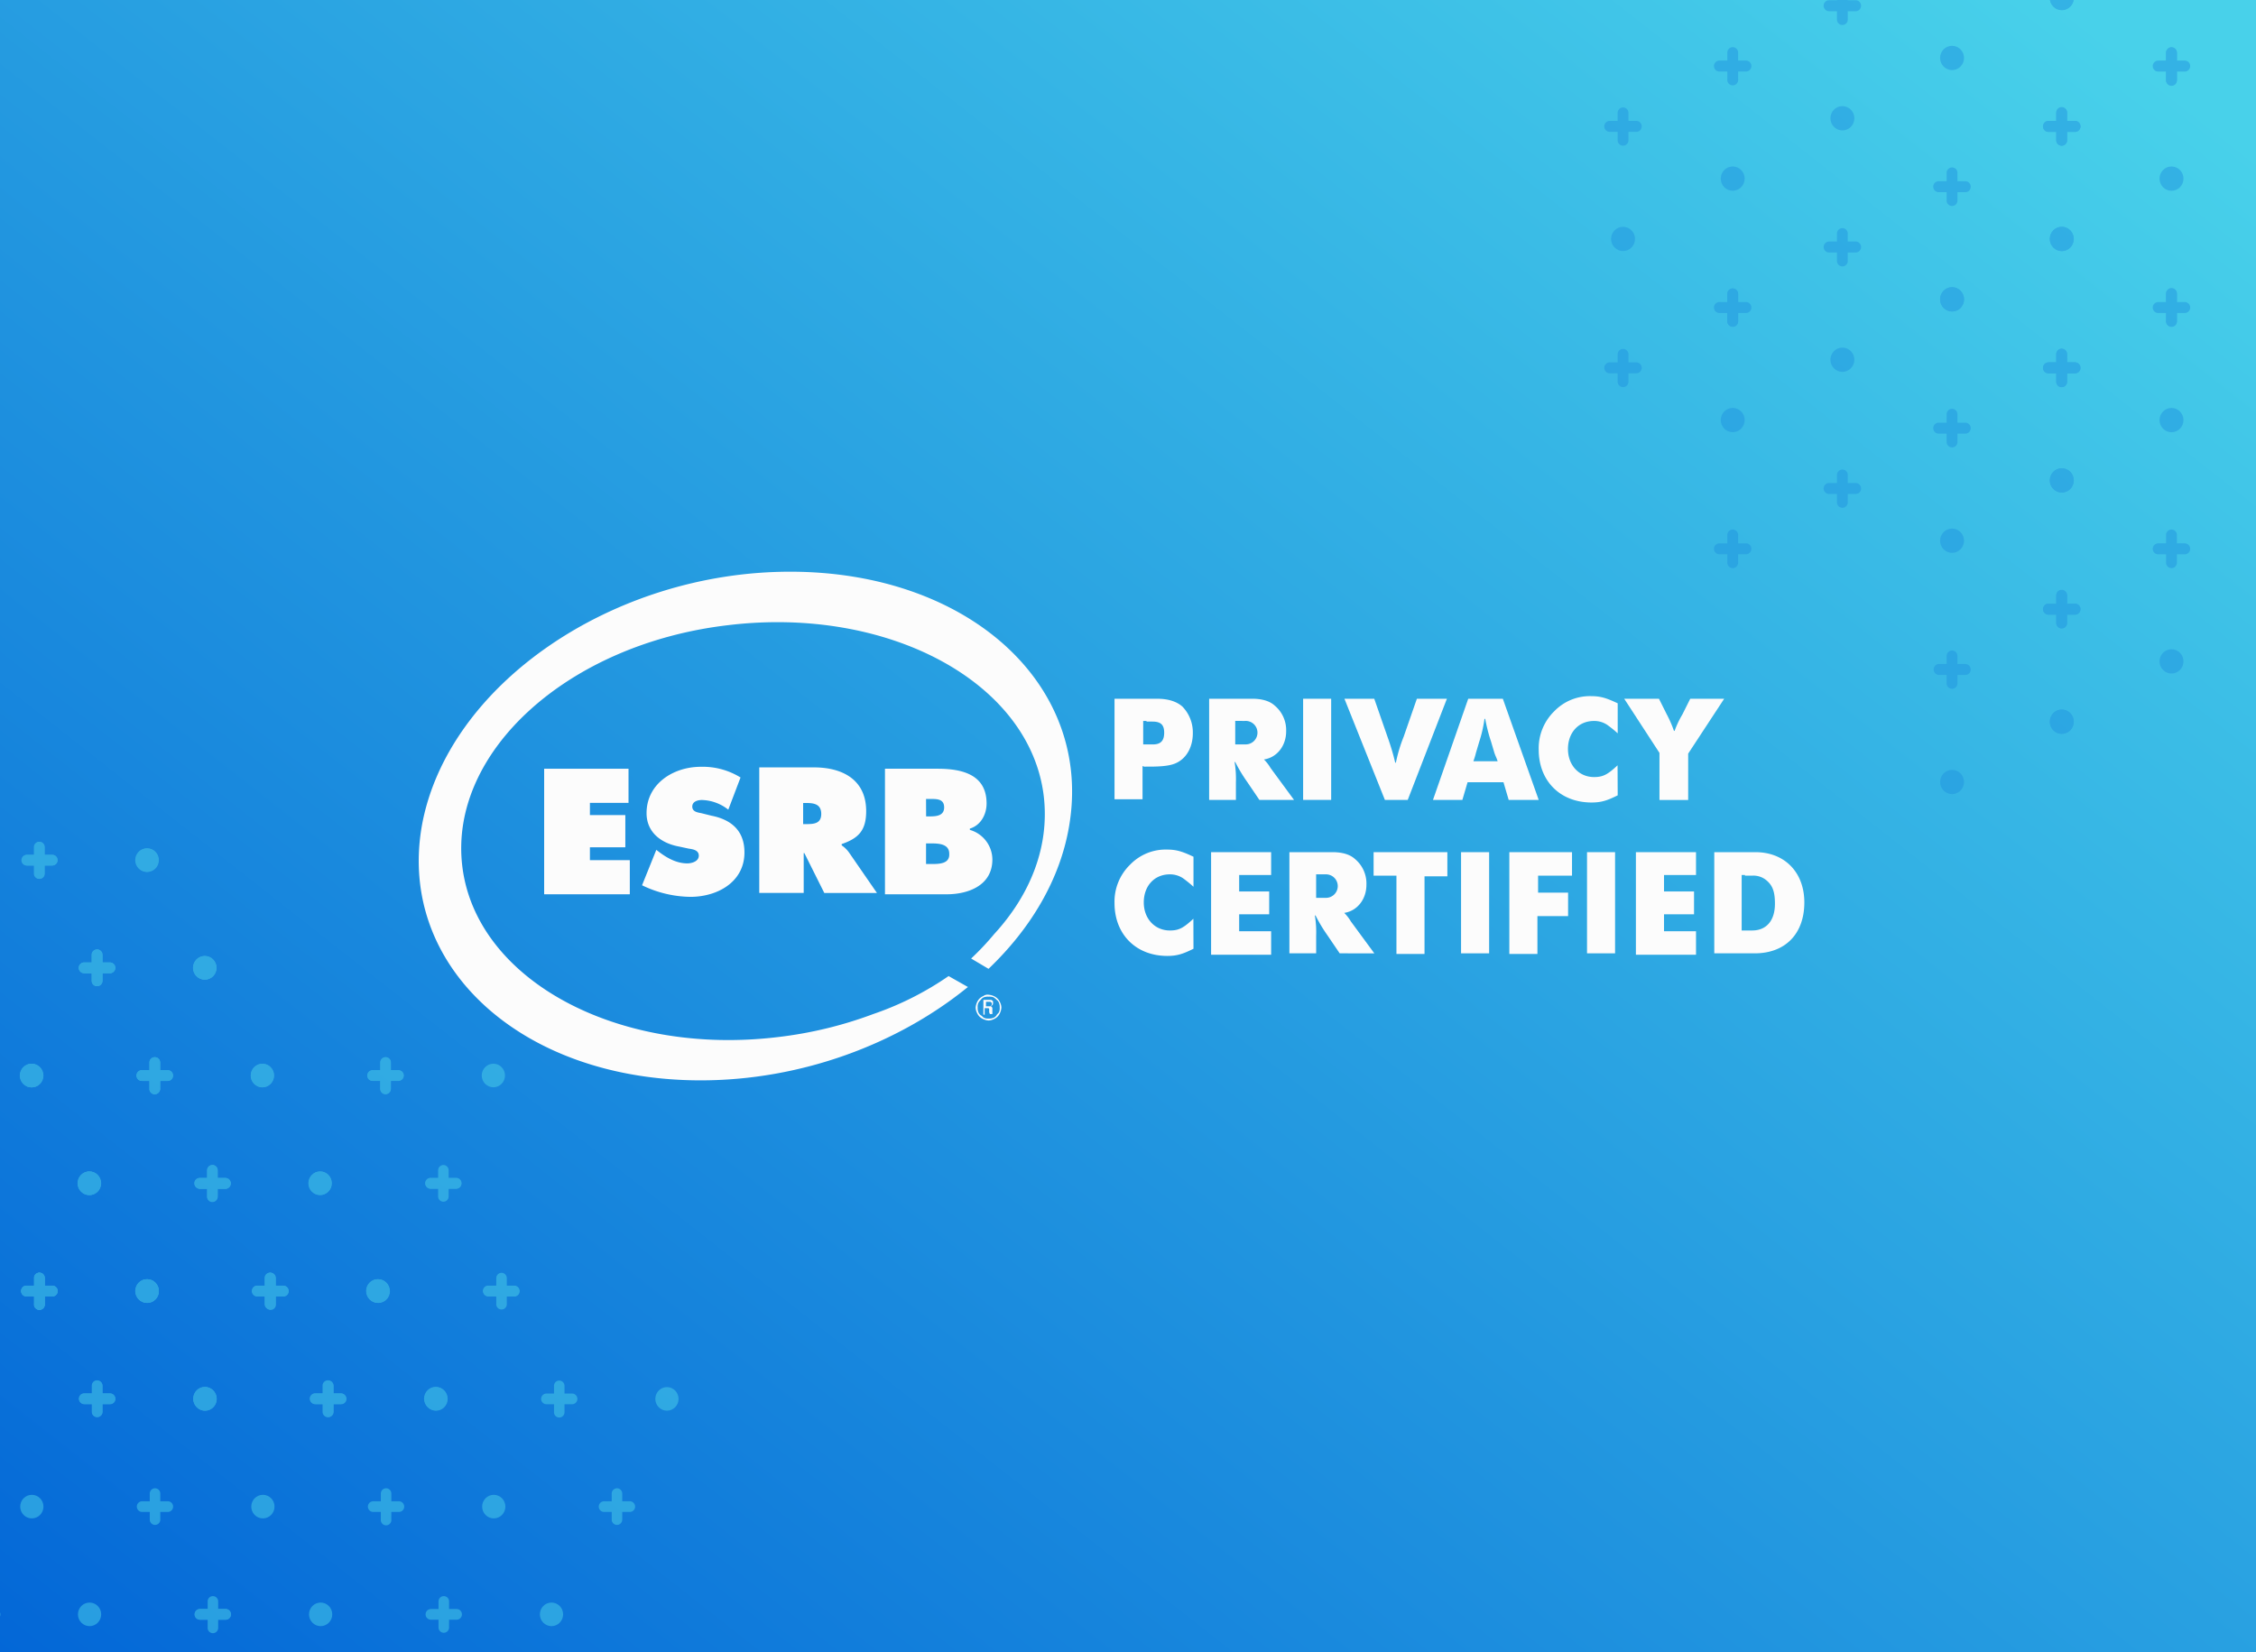 <?xml version="1.0" encoding="UTF-8"?> <svg xmlns="http://www.w3.org/2000/svg" xmlns:xlink="http://www.w3.org/1999/xlink" id="Layer_1" data-name="Layer 1" viewBox="0 0 685.39 502"><rect x="0" y="0" width="685.39" height="502" fill="#333333" stroke="none"/><defs><style>.cls-1{fill:none;}.cls-2{clip-path:url(#clip-path);}.cls-3{opacity:0.5;}.cls-4{fill:#2094df;}.cls-5{fill:url(#linear-gradient);}.cls-6{clip-path:url(#clip-path-2);}.cls-7{fill:#4cd2e9;}.cls-8{fill:#fcfcfc;}</style><clipPath id="clip-path"><rect class="cls-1" x="-705.39" width="685.39" height="502"></rect></clipPath><linearGradient id="linear-gradient" x1="-898.14" y1="791.37" x2="-899.94" y2="789.68" gradientTransform="matrix(375, 0, 0, -274.66, 337467.93, 217387.52)" gradientUnits="userSpaceOnUse"><stop offset="0" stop-color="#48d1ea"></stop><stop offset="1" stop-color="#0367d7"></stop></linearGradient><clipPath id="clip-path-2"><rect class="cls-1" width="685.39" height="502"></rect></clipPath></defs><title>ESRB_Blog</title><g class="cls-2"><g id="Mask_Group_1" data-name="Mask Group 1"><g id="Group_430" data-name="Group 430"><g id="Pattern-3"><g id="Group_407-2" data-name="Group 407-2" class="cls-3"><ellipse id="Ellipse_53-2" data-name="Ellipse 53-2" class="cls-4" cx="54.29" cy="-0.71" rx="3.64" ry="3.69"></ellipse><path id="Path_347-2" data-name="Path 347-2" class="cls-4" d="M60,38.41a1.66,1.66,0,0,1-1.64,1.67H50.25a1.67,1.67,0,0,1,0-3.34h8.06A1.65,1.65,0,0,1,60,38.41Z"></path><path id="Path_348-2" data-name="Path 348-2" class="cls-4" d="M55.93,34.32v8.17a1.65,1.65,0,1,1-3.29,0V34.32a1.65,1.65,0,1,1,3.29,0Z"></path><ellipse id="Ellipse_54-2" data-name="Ellipse 54-2" class="cls-4" cx="54.29" cy="72.61" rx="3.64" ry="3.69"></ellipse><ellipse id="Ellipse_56-2" data-name="Ellipse 56-2" class="cls-4" cx="20.97" cy="17.62" rx="3.64" ry="3.69"></ellipse><path id="Path_351-2" data-name="Path 351-2" class="cls-4" d="M26.64,56.74A1.66,1.66,0,0,1,25,58.41H16.93a1.67,1.67,0,0,1,0-3.34H25a1.65,1.65,0,0,1,1.65,1.67Z"></path><path id="Path_352-2" data-name="Path 352-2" class="cls-4" d="M22.61,52.65v8.17a1.65,1.65,0,1,1-3.29,0V52.65A1.66,1.66,0,0,1,21,51h0a1.66,1.66,0,0,1,1.65,1.68Z"></path><ellipse id="Ellipse_57-2" data-name="Ellipse 57-2" class="cls-4" cx="20.97" cy="90.94" rx="3.64" ry="3.69"></ellipse><ellipse id="Ellipse_65-2" data-name="Ellipse 65-2" class="cls-4" cx="54.29" cy="-0.58" rx="3.64" ry="3.69"></ellipse><ellipse id="Ellipse_68-2" data-name="Ellipse 68-2" class="cls-4" cx="20.97" cy="17.75" rx="3.64" ry="3.69"></ellipse><path id="Path_387-2" data-name="Path 387-2" class="cls-4" d="M60,111.78a1.65,1.65,0,0,1-1.64,1.67H50.25a1.67,1.67,0,0,1,0-3.34h8.06A1.66,1.66,0,0,1,60,111.78Z"></path><path id="Path_388-2" data-name="Path 388-2" class="cls-4" d="M55.93,107.7v8.16a1.65,1.65,0,1,1-3.29,0V107.7a1.65,1.65,0,1,1,3.29,0Z"></path><ellipse id="Ellipse_75-2" data-name="Ellipse 75-2" class="cls-4" cx="54.29" cy="145.98" rx="3.64" ry="3.69"></ellipse><path id="Path_389-2" data-name="Path 389-2" class="cls-4" d="M60,185.1a1.66,1.66,0,0,1-1.64,1.67H50.25a1.67,1.67,0,0,1,0-3.34h8.06A1.66,1.66,0,0,1,60,185.1Z"></path><path id="Path_390-2" data-name="Path 390-2" class="cls-4" d="M55.93,181v8.17a1.65,1.65,0,1,1-3.29,0V181a1.65,1.65,0,0,1,1.64-1.67h0A1.66,1.66,0,0,1,55.93,181Z"></path><ellipse id="Ellipse_76-2" data-name="Ellipse 76-2" class="cls-4" cx="20.97" cy="90.99" rx="3.64" ry="3.69"></ellipse><path id="Path_391-2" data-name="Path 391-2" class="cls-4" d="M26.64,130.11A1.65,1.65,0,0,1,25,131.78H16.93a1.67,1.67,0,0,1,0-3.34H25a1.66,1.66,0,0,1,1.65,1.67Z"></path><path id="Path_392-2" data-name="Path 392-2" class="cls-4" d="M22.61,126v8.16a1.65,1.65,0,1,1-3.29,0V126A1.66,1.66,0,0,1,21,124.35h0A1.66,1.66,0,0,1,22.61,126Z"></path><ellipse id="Ellipse_77-2" data-name="Ellipse 77-2" class="cls-4" cx="20.97" cy="164.31" rx="3.64" ry="3.69"></ellipse><path id="Path_393-2" data-name="Path 393-2" class="cls-4" d="M26.64,203.43A1.66,1.66,0,0,1,25,205.1H16.93a1.67,1.67,0,0,1,0-3.34H25a1.65,1.65,0,0,1,1.65,1.67Z"></path><path id="Path_394-2" data-name="Path 394-2" class="cls-4" d="M22.61,199.34v8.17a1.65,1.65,0,1,1-3.29,0v-8.17a1.65,1.65,0,1,1,3.29,0Z"></path><ellipse id="Ellipse_78-2" data-name="Ellipse 78-2" class="cls-4" cx="20.97" cy="237.63" rx="3.64" ry="3.69"></ellipse><path id="Path_408-2" data-name="Path 408-2" class="cls-4" d="M193.28,38.27a1.66,1.66,0,0,1-1.65,1.67h-8.06a1.67,1.67,0,0,1,0-3.34h8.06a1.66,1.66,0,0,1,1.65,1.67Z"></path><path id="Path_409-2" data-name="Path 409-2" class="cls-4" d="M189.24,34.19v8.17a1.65,1.65,0,1,1-3.29,0V34.19a1.65,1.65,0,1,1,3.29,0Z"></path><ellipse id="Ellipse_85-2" data-name="Ellipse 85-2" class="cls-4" cx="187.6" cy="72.47" rx="3.64" ry="3.69"></ellipse><ellipse id="Ellipse_86-2" data-name="Ellipse 86-2" class="cls-4" cx="154.28" cy="17.48" rx="3.64" ry="3.69"></ellipse><path id="Path_410-2" data-name="Path 410-2" class="cls-4" d="M160,56.6a1.66,1.66,0,0,1-1.65,1.67h-8.06a1.67,1.67,0,0,1,0-3.34h8.06A1.66,1.66,0,0,1,160,56.6Z"></path><path id="Path_411-2" data-name="Path 411-2" class="cls-4" d="M155.92,52.52v8.17a1.65,1.65,0,1,1-3.29,0V52.52a1.66,1.66,0,0,1,1.65-1.68h0a1.65,1.65,0,0,1,1.64,1.67Z"></path><ellipse id="Ellipse_87-2" data-name="Ellipse 87-2" class="cls-4" cx="154.28" cy="90.8" rx="3.64" ry="3.69"></ellipse><ellipse id="Ellipse_88-2" data-name="Ellipse 88-2" class="cls-4" cx="120.96" cy="35.81" rx="3.64" ry="3.69"></ellipse><path id="Path_412-2" data-name="Path 412-2" class="cls-4" d="M126.64,74.93A1.66,1.66,0,0,1,125,76.6h-8.06a1.67,1.67,0,0,1,0-3.34H125a1.66,1.66,0,0,1,1.65,1.67Z"></path><path id="Path_413-2" data-name="Path 413-2" class="cls-4" d="M122.61,70.85V79a1.65,1.65,0,1,1-3.29,0V70.85A1.66,1.66,0,0,1,121,69.17h0a1.66,1.66,0,0,1,1.65,1.67Z"></path><ellipse id="Ellipse_89-2" data-name="Ellipse 89-2" class="cls-4" cx="120.96" cy="109.13" rx="3.64" ry="3.69"></ellipse><path id="Path_414-2" data-name="Path 414-2" class="cls-4" d="M126.64,148.25a1.66,1.66,0,0,1-1.65,1.67h-8.06a1.67,1.67,0,0,1,0-3.34H125a1.66,1.66,0,0,1,1.65,1.67Z"></path><path id="Path_415-2" data-name="Path 415-2" class="cls-4" d="M122.61,144.16v8.17a1.65,1.65,0,1,1-3.29,0v-8.17a1.65,1.65,0,1,1,3.29,0Z"></path><path id="Path_416-2" data-name="Path 416-2" class="cls-4" d="M93.32,19.94a1.66,1.66,0,0,1-1.65,1.67H83.61a1.67,1.67,0,0,1,0-3.34h8.06A1.66,1.66,0,0,1,93.32,19.94Z"></path><path id="Path_417-2" data-name="Path 417-2" class="cls-4" d="M89.29,15.86V24A1.65,1.65,0,1,1,86,24V15.86a1.66,1.66,0,0,1,1.64-1.68h0a1.67,1.67,0,0,1,1.65,1.67Z"></path><ellipse id="Ellipse_90-2" data-name="Ellipse 90-2" class="cls-4" cx="87.64" cy="54.14" rx="3.64" ry="3.69"></ellipse><path id="Path_418-2" data-name="Path 418-2" class="cls-4" d="M93.32,93.26a1.66,1.66,0,0,1-1.65,1.67H83.61a1.67,1.67,0,0,1,0-3.34h8.06A1.66,1.66,0,0,1,93.32,93.26Z"></path><path id="Path_419-2" data-name="Path 419-2" class="cls-4" d="M89.29,89.18v8.16a1.65,1.65,0,1,1-3.29,0V89.18a1.65,1.65,0,1,1,3.29,0Z"></path><ellipse id="Ellipse_91-2" data-name="Ellipse 91-2" class="cls-4" cx="87.64" cy="127.46" rx="3.64" ry="3.69"></ellipse><path id="Path_420-2" data-name="Path 420-2" class="cls-4" d="M89.29,162.49v8.17a1.65,1.65,0,1,1-3.29,0v-8.17a1.65,1.65,0,1,1,3.29,0Z"></path><path id="Path_421-2" data-name="Path 421-2" class="cls-4" d="M60,38.27a1.65,1.65,0,0,1-1.64,1.67H50.29a1.67,1.67,0,0,1,0-3.34h8.06A1.66,1.66,0,0,1,60,38.27Z"></path><path id="Path_422-2" data-name="Path 422-2" class="cls-4" d="M56,34.19v8.17a1.65,1.65,0,1,1-3.29,0V34.19a1.65,1.65,0,1,1,3.29,0Z"></path><ellipse id="Ellipse_92-2" data-name="Ellipse 92-2" class="cls-4" cx="54.33" cy="72.47" rx="3.64" ry="3.69"></ellipse><path id="Path_423-2" data-name="Path 423-2" class="cls-4" d="M60,111.59a1.65,1.65,0,0,1-1.64,1.67H50.29a1.67,1.67,0,0,1,0-3.34h8.06A1.66,1.66,0,0,1,60,111.59Z"></path><path id="Path_424-2" data-name="Path 424-2" class="cls-4" d="M56,107.51v8.16a1.65,1.65,0,1,1-3.29,0v-8.16a1.66,1.66,0,0,1,1.64-1.68h0A1.66,1.66,0,0,1,56,107.5Z"></path><ellipse id="Ellipse_93-2" data-name="Ellipse 93-2" class="cls-4" cx="54.33" cy="145.79" rx="3.64" ry="3.69"></ellipse><path id="Path_425-2" data-name="Path 425-2" class="cls-4" d="M160,56.66a1.66,1.66,0,0,1-1.65,1.67h-8.06a1.67,1.67,0,0,1,0-3.34h8.06A1.67,1.67,0,0,1,160,56.66Z"></path><path id="Path_426-2" data-name="Path 426-2" class="cls-4" d="M156,52.58v8.17a1.65,1.65,0,1,1-3.29,0V52.58a1.65,1.65,0,1,1,3.29,0Z"></path><ellipse id="Ellipse_94-2" data-name="Ellipse 94-2" class="cls-4" cx="154.31" cy="90.86" rx="3.64" ry="3.69"></ellipse><ellipse id="Ellipse_95-2" data-name="Ellipse 95-2" class="cls-4" cx="120.99" cy="35.87" rx="3.64" ry="3.69"></ellipse><path id="Path_427-2" data-name="Path 427-2" class="cls-4" d="M126.67,75A1.66,1.66,0,0,1,125,76.66H117a1.67,1.67,0,0,1,0-3.34H125A1.66,1.66,0,0,1,126.67,75Z"></path><path id="Path_428-2" data-name="Path 428-2" class="cls-4" d="M122.64,70.91v8.17a1.65,1.65,0,1,1-3.29,0V70.91A1.66,1.66,0,0,1,121,69.23h0a1.67,1.67,0,0,1,1.65,1.67Z"></path><ellipse id="Ellipse_96-2" data-name="Ellipse 96-2" class="cls-4" cx="120.99" cy="109.19" rx="3.64" ry="3.69"></ellipse><path id="Path_429-2" data-name="Path 429-2" class="cls-4" d="M126.67,148.31A1.66,1.66,0,0,1,125,150H117a1.67,1.67,0,0,1,0-3.34H125A1.66,1.66,0,0,1,126.67,148.31Z"></path><path id="Path_430-2" data-name="Path 430-2" class="cls-4" d="M122.64,144.23v8.16a1.65,1.65,0,1,1-3.29,0v-8.16a1.66,1.66,0,0,1,1.64-1.68h0a1.67,1.67,0,0,1,1.65,1.67Z"></path><ellipse id="Ellipse_97-2" data-name="Ellipse 97-2" class="cls-4" cx="120.99" cy="182.51" rx="3.64" ry="3.69"></ellipse><ellipse id="Ellipse_98-2" data-name="Ellipse 98-2" class="cls-4" cx="87.67" cy="54.2" rx="3.64" ry="3.69"></ellipse><path id="Path_431-2" data-name="Path 431-2" class="cls-4" d="M93.35,93.32A1.66,1.66,0,0,1,91.7,95H83.64a1.67,1.67,0,0,1,0-3.34H91.7A1.66,1.66,0,0,1,93.35,93.32Z"></path><path id="Path_432-2" data-name="Path 432-2" class="cls-4" d="M89.32,89.24v8.17a1.65,1.65,0,1,1-3.29,0V89.24a1.66,1.66,0,0,1,1.64-1.68h0a1.66,1.66,0,0,1,1.65,1.67Z"></path><ellipse id="Ellipse_99-2" data-name="Ellipse 99-2" class="cls-4" cx="87.67" cy="127.52" rx="3.64" ry="3.69"></ellipse><path id="Path_433-2" data-name="Path 433-2" class="cls-4" d="M93.35,166.64a1.66,1.66,0,0,1-1.65,1.67H83.64a1.67,1.67,0,0,1,0-3.34H91.7A1.66,1.66,0,0,1,93.35,166.64Z"></path><path id="Path_434-2" data-name="Path 434-2" class="cls-4" d="M89.32,162.56v8.16a1.65,1.65,0,1,1-3.29,0v-8.16a1.65,1.65,0,1,1,3.29,0Z"></path><path id="Path_435-2" data-name="Path 435-2" class="cls-4" d="M60,38.33A1.65,1.65,0,0,1,58.39,40H50.32a1.67,1.67,0,0,1,0-3.34h8.06A1.66,1.66,0,0,1,60,38.33Z"></path><path id="Path_436-2" data-name="Path 436-2" class="cls-4" d="M56,34.25v8.17a1.65,1.65,0,1,1-3.29,0V34.25a1.66,1.66,0,0,1,1.64-1.68h0A1.66,1.66,0,0,1,56,34.25Z"></path><ellipse id="Ellipse_100-2" data-name="Ellipse 100-2" class="cls-4" cx="54.36" cy="72.53" rx="3.64" ry="3.69"></ellipse><path id="Path_437-2" data-name="Path 437-2" class="cls-4" d="M60,111.65a1.65,1.65,0,0,1-1.64,1.67H50.32a1.67,1.67,0,0,1,0-3.34h8.06A1.66,1.66,0,0,1,60,111.65Z"></path><path id="Path_438-2" data-name="Path 438-2" class="cls-4" d="M56,107.57v8.16a1.65,1.65,0,1,1-3.29,0v-8.16a1.65,1.65,0,1,1,3.29,0Z"></path><ellipse id="Ellipse_101-2" data-name="Ellipse 101-2" class="cls-4" cx="54.36" cy="145.85" rx="3.64" ry="3.69"></ellipse><path id="Path_439-2" data-name="Path 439-2" class="cls-4" d="M56,180.89v8.16a1.65,1.65,0,1,1-3.29,0v-8.16a1.66,1.66,0,0,1,1.64-1.68h0A1.66,1.66,0,0,1,56,180.88Z"></path><path id="Path_440-2" data-name="Path 440-2" class="cls-4" d="M26.71,56.66a1.65,1.65,0,0,1-1.64,1.67H17A1.67,1.67,0,0,1,17,55h8.06a1.66,1.66,0,0,1,1.65,1.67Z"></path><path id="Path_441-2" data-name="Path 441-2" class="cls-4" d="M22.68,52.58v8.17a1.65,1.65,0,1,1-3.29,0V52.58a1.65,1.65,0,1,1,3.29,0Z"></path><ellipse id="Ellipse_102-2" data-name="Ellipse 102-2" class="cls-4" cx="21.04" cy="90.86" rx="3.64" ry="3.69"></ellipse><path id="Path_442-2" data-name="Path 442-2" class="cls-4" d="M26.71,130a1.65,1.65,0,0,1-1.64,1.67H17a1.67,1.67,0,0,1,0-3.34h8.06A1.66,1.66,0,0,1,26.71,130Z"></path><path id="Path_443-2" data-name="Path 443-2" class="cls-4" d="M22.68,125.9v8.16a1.65,1.65,0,1,1-3.29,0V125.9a1.65,1.65,0,1,1,3.29,0Z"></path><ellipse id="Ellipse_103-2" data-name="Ellipse 103-2" class="cls-4" cx="21.04" cy="164.18" rx="3.64" ry="3.69"></ellipse><path id="Path_463-2" data-name="Path 463-2" class="cls-4" d="M193.28,38.41a1.66,1.66,0,0,1-1.65,1.67h-8.06a1.67,1.67,0,0,1,0-3.34h8.06a1.65,1.65,0,0,1,1.65,1.67Z"></path><path id="Path_464-2" data-name="Path 464-2" class="cls-4" d="M189.24,34.32v8.17a1.65,1.65,0,1,1-3.29,0V34.32a1.65,1.65,0,1,1,3.29,0Z"></path><ellipse id="Ellipse_114-2" data-name="Ellipse 114-2" class="cls-4" cx="187.6" cy="72.61" rx="3.64" ry="3.69"></ellipse><ellipse id="Ellipse_115-2" data-name="Ellipse 115-2" class="cls-4" cx="154.28" cy="17.62" rx="3.64" ry="3.69"></ellipse><path id="Path_468-2" data-name="Path 468-2" class="cls-4" d="M160,56.74a1.67,1.67,0,0,1-1.65,1.67h-8.06a1.67,1.67,0,0,1,0-3.34h8.06A1.66,1.66,0,0,1,160,56.74Z"></path><path id="Path_469-2" data-name="Path 469-2" class="cls-4" d="M155.92,52.65v8.17a1.65,1.65,0,1,1-3.29,0V52.65A1.67,1.67,0,0,1,154.28,51h0a1.66,1.66,0,0,1,1.64,1.68Z"></path><ellipse id="Ellipse_116-2" data-name="Ellipse 116-2" class="cls-4" cx="154.28" cy="90.94" rx="3.64" ry="3.69"></ellipse><path id="Path_470-2" data-name="Path 470-2" class="cls-4" d="M126.64,1.75A1.66,1.66,0,0,1,125,3.42h-8.06a1.66,1.66,0,0,1-1.64-1.67A1.65,1.65,0,0,1,116.93.08H125a1.66,1.66,0,0,1,1.65,1.67Z"></path><path id="Path_471-2" data-name="Path 471-2" class="cls-4" d="M122.61-2.34V5.83a1.65,1.65,0,1,1-3.29,0V-2.34A1.65,1.65,0,0,1,121-4h0a1.65,1.65,0,0,1,1.65,1.67Z"></path><ellipse id="Ellipse_118-2" data-name="Ellipse 118-2" class="cls-4" cx="120.96" cy="35.95" rx="3.64" ry="3.69"></ellipse><path id="Path_472-2" data-name="Path 472-2" class="cls-4" d="M126.64,75.07A1.66,1.66,0,0,1,125,76.74h-8.06a1.67,1.67,0,0,1,0-3.34H125a1.65,1.65,0,0,1,1.65,1.67Z"></path><path id="Path_473-2" data-name="Path 473-2" class="cls-4" d="M122.61,71v8.17a1.65,1.65,0,1,1-3.29,0V71A1.65,1.65,0,0,1,121,69.31h0A1.65,1.65,0,0,1,122.61,71Z"></path><path id="Path_476-2" data-name="Path 476-2" class="cls-4" d="M93.32,20.08a1.66,1.66,0,0,1-1.65,1.67H83.61a1.67,1.67,0,0,1,0-3.34h8.06A1.65,1.65,0,0,1,93.32,20.08Z"></path><path id="Path_477-2" data-name="Path 477-2" class="cls-4" d="M89.29,16v8.17a1.65,1.65,0,1,1-3.29,0V16a1.65,1.65,0,0,1,1.64-1.67h0A1.66,1.66,0,0,1,89.29,16Z"></path><ellipse id="Ellipse_120-2" data-name="Ellipse 120-2" class="cls-4" cx="87.64" cy="54.28" rx="3.64" ry="3.69"></ellipse><path id="Path_478-2" data-name="Path 478-2" class="cls-4" d="M89.29,89.31v8.17a1.65,1.65,0,1,1-3.29,0V89.31a1.65,1.65,0,1,1,3.29,0Z"></path><ellipse id="Ellipse_121-2" data-name="Ellipse 121-2" class="cls-4" cx="54.33" cy="-0.71" rx="3.64" ry="3.69"></ellipse><path id="Path_481-2" data-name="Path 481-2" class="cls-4" d="M60,38.41a1.66,1.66,0,0,1-1.64,1.67H50.29a1.67,1.67,0,0,1,0-3.34h8.06A1.65,1.65,0,0,1,60,38.41Z"></path><path id="Path_482-2" data-name="Path 482-2" class="cls-4" d="M56,34.32v8.17a1.65,1.65,0,1,1-3.29,0V34.32a1.65,1.65,0,1,1,3.29,0Z"></path><ellipse id="Ellipse_122-2" data-name="Ellipse 122-2" class="cls-4" cx="54.33" cy="72.61" rx="3.64" ry="3.69"></ellipse></g></g></g></g></g><rect id="Rectangle_299" data-name="Rectangle 299" class="cls-5" width="685.39" height="502"></rect><g class="cls-6"><g id="Mask_Group_1-2" data-name="Mask Group 1"><g id="Group_430-2" data-name="Group 430"><g id="Pattern-2" class="cls-3"><g id="Group_407" data-name="Group 407"><path id="Path_347" data-name="Path 347" class="cls-7" d="M12,386.76a1.62,1.62,0,0,1,1.6,1.62v7.92a1.6,1.6,0,1,1-3.19,0v-7.92A1.61,1.61,0,0,1,12,386.76Z"></path><path id="Path_348" data-name="Path 348" class="cls-7" d="M8.12,390.72h7.81a1.6,1.6,0,0,1,1.6,1.62h0a1.62,1.62,0,0,1-1.6,1.62H8.12a1.62,1.62,0,0,1,0-3.24Z"></path><ellipse id="Ellipse_54" data-name="Ellipse 54" class="cls-7" cx="44.74" cy="392.34" rx="3.53" ry="3.58"></ellipse><path id="Path_351" data-name="Path 351" class="cls-7" d="M29.56,419.5a1.61,1.61,0,0,1,1.6,1.61V429a1.6,1.6,0,1,1-3.2,0v-7.92A1.62,1.62,0,0,1,29.56,419.5Z"></path><path id="Path_352" data-name="Path 352" class="cls-7" d="M25.65,423.45h7.82a1.62,1.62,0,0,1,1.6,1.62h0a1.62,1.62,0,0,1-1.6,1.62H25.65a1.62,1.62,0,0,1,0-3.24Z"></path><ellipse id="Ellipse_57" data-name="Ellipse 57" class="cls-7" cx="62.28" cy="425.07" rx="3.53" ry="3.58"></ellipse><ellipse id="Ellipse_59" data-name="Ellipse 59" class="cls-7" cx="9.67" cy="457.8" rx="3.53" ry="3.58"></ellipse><path id="Path_355" data-name="Path 355" class="cls-7" d="M47.1,452.23a1.62,1.62,0,0,1,1.6,1.62v7.91a1.6,1.6,0,1,1-3.2,0v-7.91A1.62,1.62,0,0,1,47.1,452.23Z"></path><path id="Path_356" data-name="Path 356" class="cls-7" d="M43.19,456.18H51a1.61,1.61,0,0,1,1.59,1.62h0A1.6,1.6,0,0,1,51,459.42H43.19a1.62,1.62,0,0,1,0-3.24Z"></path><ellipse id="Ellipse_61" data-name="Ellipse 61" class="cls-7" cx="27.21" cy="490.54" rx="3.53" ry="3.58"></ellipse><path id="Path_361" data-name="Path 361" class="cls-7" d="M60.73,488.92h7.81a1.62,1.62,0,0,1,1.6,1.62h0a1.62,1.62,0,0,1-1.6,1.62H60.73a1.62,1.62,0,0,1,0-3.24Z"></path><path id="Path_382" data-name="Path 382" class="cls-7" d="M-9.29,488.92h7.82a1.61,1.61,0,0,1,1.59,1.62h0a1.61,1.61,0,0,1-1.59,1.62H-9.29a1.62,1.62,0,0,1-1.6-1.62,1.62,1.62,0,0,1,1.6-1.62Z"></path><path id="Path_387" data-name="Path 387" class="cls-7" d="M82.22,386.76a1.62,1.62,0,0,1,1.6,1.62v7.92a1.6,1.6,0,1,1-3.19,0v-7.92A1.61,1.61,0,0,1,82.22,386.76Z"></path><path id="Path_388" data-name="Path 388" class="cls-7" d="M78.32,390.72h7.81a1.61,1.61,0,0,1,1.6,1.62h0a1.62,1.62,0,0,1-1.6,1.62H78.32a1.62,1.62,0,0,1,0-3.24Z"></path><ellipse id="Ellipse_75" data-name="Ellipse 75" class="cls-7" cx="114.94" cy="392.34" rx="3.53" ry="3.58"></ellipse><path id="Path_389" data-name="Path 389" class="cls-7" d="M152.37,386.76a1.62,1.62,0,0,1,1.6,1.62v7.92a1.6,1.6,0,1,1-3.2,0v-7.92A1.62,1.62,0,0,1,152.37,386.76Z"></path><path id="Path_390" data-name="Path 390" class="cls-7" d="M148.46,390.72h7.82a1.6,1.6,0,0,1,1.59,1.62h0a1.61,1.61,0,0,1-1.59,1.62h-7.82a1.62,1.62,0,0,1,0-3.24Z"></path><ellipse id="Ellipse_76" data-name="Ellipse 76" class="cls-7" cx="62.33" cy="425.07" rx="3.53" ry="3.58"></ellipse><path id="Path_391" data-name="Path 391" class="cls-7" d="M99.76,419.5a1.61,1.61,0,0,1,1.6,1.61V429a1.6,1.6,0,1,1-3.2,0v-7.92A1.61,1.61,0,0,1,99.76,419.5Z"></path><path id="Path_392" data-name="Path 392" class="cls-7" d="M95.85,423.45h7.82a1.61,1.61,0,0,1,1.59,1.62h0a1.61,1.61,0,0,1-1.59,1.62H95.85a1.62,1.62,0,0,1,0-3.24Z"></path><ellipse id="Ellipse_77" data-name="Ellipse 77" class="cls-7" cx="132.48" cy="425.07" rx="3.53" ry="3.58"></ellipse><path id="Path_393" data-name="Path 393" class="cls-7" d="M169.9,419.5a1.61,1.61,0,0,1,1.6,1.61V429a1.6,1.6,0,1,1-3.19,0v-7.92A1.6,1.6,0,0,1,169.9,419.5Z"></path><path id="Path_394" data-name="Path 394" class="cls-7" d="M166,423.45h7.81a1.61,1.61,0,0,1,1.6,1.62h0a1.61,1.61,0,0,1-1.6,1.62H166a1.62,1.62,0,0,1-1.6-1.62h0a1.62,1.62,0,0,1,1.6-1.62Z"></path><ellipse id="Ellipse_78" data-name="Ellipse 78" class="cls-7" cx="202.62" cy="425.07" rx="3.53" ry="3.58"></ellipse><ellipse id="Ellipse_79" data-name="Ellipse 79" class="cls-7" cx="79.87" cy="457.8" rx="3.53" ry="3.58"></ellipse><path id="Path_395" data-name="Path 395" class="cls-7" d="M117.29,452.23a1.61,1.61,0,0,1,1.6,1.62v7.91a1.6,1.6,0,1,1-3.19,0v-7.91A1.61,1.61,0,0,1,117.29,452.23Z"></path><path id="Path_396" data-name="Path 396" class="cls-7" d="M113.39,456.18h7.81a1.62,1.62,0,0,1,1.6,1.62h0a1.6,1.6,0,0,1-1.6,1.62h-7.81a1.62,1.62,0,0,1,0-3.24Z"></path><ellipse id="Ellipse_80" data-name="Ellipse 80" class="cls-7" cx="150.01" cy="457.8" rx="3.53" ry="3.58"></ellipse><path id="Path_397" data-name="Path 397" class="cls-7" d="M187.44,452.23a1.62,1.62,0,0,1,1.6,1.62v7.91a1.6,1.6,0,1,1-3.2,0v-7.91A1.62,1.62,0,0,1,187.44,452.23Z"></path><path id="Path_398" data-name="Path 398" class="cls-7" d="M183.53,456.18h7.82a1.62,1.62,0,0,1,1.6,1.62h0a1.61,1.61,0,0,1-1.6,1.62h-7.82a1.62,1.62,0,0,1,0-3.24Z"></path><path id="Path_399" data-name="Path 399" class="cls-7" d="M64.68,485a1.6,1.6,0,0,1,1.6,1.61v7.92a1.6,1.6,0,1,1-3.19,0v-7.92A1.59,1.59,0,0,1,64.68,485Z"></path><path id="Path_400" data-name="Path 400" class="cls-7" d="M60.78,488.92h7.81a1.61,1.61,0,0,1,1.6,1.62h0a1.61,1.61,0,0,1-1.6,1.62H60.78a1.62,1.62,0,0,1,0-3.24Z"></path><ellipse id="Ellipse_81" data-name="Ellipse 81" class="cls-7" cx="97.41" cy="490.54" rx="3.53" ry="3.58"></ellipse><path id="Path_401" data-name="Path 401" class="cls-7" d="M134.83,485a1.6,1.6,0,0,1,1.6,1.61v7.92a1.6,1.6,0,1,1-3.2,0v-7.92A1.61,1.61,0,0,1,134.83,485Z"></path><path id="Path_402" data-name="Path 402" class="cls-7" d="M130.92,488.92h7.82a1.6,1.6,0,0,1,1.59,1.62h0a1.6,1.6,0,0,1-1.59,1.62h-7.82a1.62,1.62,0,0,1,0-3.24Z"></path><ellipse id="Ellipse_82" data-name="Ellipse 82" class="cls-7" cx="167.55" cy="490.54" rx="3.53" ry="3.58"></ellipse><path id="Path_408" data-name="Path 408" class="cls-7" d="M11.89,255.79a1.62,1.62,0,0,1,1.6,1.62v7.91a1.6,1.6,0,1,1-3.19,0v-7.91A1.61,1.61,0,0,1,11.89,255.79Z"></path><path id="Path_409" data-name="Path 409" class="cls-7" d="M8,259.75H15.8a1.61,1.61,0,0,1,1.6,1.62h0A1.61,1.61,0,0,1,15.8,263H8a1.62,1.62,0,0,1,0-3.23Z"></path><ellipse id="Ellipse_85" data-name="Ellipse 85" class="cls-7" cx="44.61" cy="261.36" rx="3.53" ry="3.58"></ellipse><path id="Path_410" data-name="Path 410" class="cls-7" d="M29.43,288.53a1.6,1.6,0,0,1,1.6,1.61v7.92a1.6,1.6,0,1,1-3.2,0v-7.92A1.61,1.61,0,0,1,29.43,288.53Z"></path><path id="Path_411" data-name="Path 411" class="cls-7" d="M25.52,292.48h7.82a1.6,1.6,0,0,1,1.59,1.62h0a1.61,1.61,0,0,1-1.59,1.62H25.52a1.62,1.62,0,0,1,0-3.24Z"></path><ellipse id="Ellipse_87" data-name="Ellipse 87" class="cls-7" cx="62.15" cy="294.1" rx="3.53" ry="3.58"></ellipse><ellipse id="Ellipse_88" data-name="Ellipse 88" class="cls-7" cx="9.54" cy="326.83" rx="3.53" ry="3.58"></ellipse><path id="Path_412" data-name="Path 412" class="cls-7" d="M47,321.26a1.6,1.6,0,0,1,1.59,1.61v7.92a1.6,1.6,0,1,1-3.19,0v-7.92A1.61,1.61,0,0,1,47,321.26Z"></path><path id="Path_413" data-name="Path 413" class="cls-7" d="M43.06,325.21h7.82a1.61,1.61,0,0,1,1.59,1.62h0a1.61,1.61,0,0,1-1.59,1.62H43.06a1.62,1.62,0,0,1,0-3.24Z"></path><ellipse id="Ellipse_89" data-name="Ellipse 89" class="cls-7" cx="79.69" cy="326.83" rx="3.53" ry="3.58"></ellipse><path id="Path_414" data-name="Path 414" class="cls-7" d="M117.11,321.26a1.61,1.61,0,0,1,1.6,1.61v7.92a1.6,1.6,0,1,1-3.19,0v-7.92A1.6,1.6,0,0,1,117.11,321.26Z"></path><path id="Path_415" data-name="Path 415" class="cls-7" d="M113.21,325.21H121a1.62,1.62,0,0,1,1.6,1.62h0a1.62,1.62,0,0,1-1.6,1.62h-7.81a1.62,1.62,0,0,1,0-3.24Z"></path><ellipse id="Ellipse_90" data-name="Ellipse 90" class="cls-7" cx="27.08" cy="359.56" rx="3.53" ry="3.58"></ellipse><path id="Path_418" data-name="Path 418" class="cls-7" d="M64.5,354a1.62,1.62,0,0,1,1.6,1.62v7.91a1.6,1.6,0,1,1-3.19,0v-7.91A1.61,1.61,0,0,1,64.5,354Z"></path><path id="Path_419" data-name="Path 419" class="cls-7" d="M60.6,358h7.81a1.61,1.61,0,0,1,1.6,1.61h0a1.61,1.61,0,0,1-1.6,1.62H60.6a1.62,1.62,0,0,1,0-3.23Z"></path><ellipse id="Ellipse_91" data-name="Ellipse 91" class="cls-7" cx="97.22" cy="359.56" rx="3.53" ry="3.58"></ellipse><path id="Path_420" data-name="Path 420" class="cls-7" d="M130.74,358h7.82a1.6,1.6,0,0,1,1.59,1.61h0a1.6,1.6,0,0,1-1.59,1.62h-7.82a1.62,1.62,0,0,1,0-3.23Z"></path><path id="Path_421" data-name="Path 421" class="cls-7" d="M11.89,386.73a1.6,1.6,0,0,1,1.6,1.61v7.92a1.6,1.6,0,1,1-3.19,0v-7.92A1.6,1.6,0,0,1,11.89,386.73Z"></path><path id="Path_422" data-name="Path 422" class="cls-7" d="M8,390.68H15.8a1.62,1.62,0,0,1,1.6,1.62h0a1.62,1.62,0,0,1-1.6,1.62H8a1.62,1.62,0,0,1,0-3.24Z"></path><ellipse id="Ellipse_92" data-name="Ellipse 92" class="cls-7" cx="44.61" cy="392.3" rx="3.53" ry="3.58"></ellipse><path id="Path_423" data-name="Path 423" class="cls-7" d="M82,386.73a1.6,1.6,0,0,1,1.6,1.61v7.92a1.6,1.6,0,1,1-3.2,0v-7.92A1.6,1.6,0,0,1,82,386.73Z"></path><path id="Path_424" data-name="Path 424" class="cls-7" d="M78.13,390.68H86a1.62,1.62,0,0,1,1.6,1.62h0a1.62,1.62,0,0,1-1.6,1.62H78.13a1.62,1.62,0,0,1,0-3.24Z"></path><ellipse id="Ellipse_93" data-name="Ellipse 93" class="cls-7" cx="114.76" cy="392.3" rx="3.53" ry="3.58"></ellipse><path id="Path_425" data-name="Path 425" class="cls-7" d="M29.49,288.5a1.61,1.61,0,0,1,1.6,1.61V298a1.6,1.6,0,1,1-3.2,0v-7.92A1.6,1.6,0,0,1,29.49,288.5Z"></path><path id="Path_426" data-name="Path 426" class="cls-7" d="M25.58,292.45H33.4A1.61,1.61,0,0,1,35,294.07h0a1.61,1.61,0,0,1-1.59,1.62H25.58a1.62,1.62,0,0,1,0-3.24Z"></path><ellipse id="Ellipse_94" data-name="Ellipse 94" class="cls-7" cx="62.21" cy="294.07" rx="3.53" ry="3.58"></ellipse><ellipse id="Ellipse_95" data-name="Ellipse 95" class="cls-7" cx="9.6" cy="326.8" rx="3.53" ry="3.58"></ellipse><path id="Path_427" data-name="Path 427" class="cls-7" d="M47,321.23a1.6,1.6,0,0,1,1.59,1.61v7.92a1.6,1.6,0,1,1-3.19,0v-7.92A1.61,1.61,0,0,1,47,321.23Z"></path><path id="Path_428" data-name="Path 428" class="cls-7" d="M43.12,325.18h7.81a1.61,1.61,0,0,1,1.6,1.62h0a1.61,1.61,0,0,1-1.6,1.62H43.12a1.62,1.62,0,0,1,0-3.24Z"></path><ellipse id="Ellipse_96" data-name="Ellipse 96" class="cls-7" cx="79.74" cy="326.8" rx="3.53" ry="3.58"></ellipse><path id="Path_429" data-name="Path 429" class="cls-7" d="M117.17,321.23a1.61,1.61,0,0,1,1.6,1.61v7.92a1.6,1.6,0,1,1-3.2,0v-7.92A1.62,1.62,0,0,1,117.17,321.23Z"></path><path id="Path_430" data-name="Path 430" class="cls-7" d="M113.26,325.18h7.82a1.62,1.62,0,0,1,1.6,1.62h0a1.62,1.62,0,0,1-1.6,1.62h-7.82a1.62,1.62,0,0,1,0-3.24Z"></path><ellipse id="Ellipse_97" data-name="Ellipse 97" class="cls-7" cx="149.89" cy="326.8" rx="3.53" ry="3.58"></ellipse><ellipse id="Ellipse_98" data-name="Ellipse 98" class="cls-7" cx="27.14" cy="359.53" rx="3.53" ry="3.58"></ellipse><path id="Path_431" data-name="Path 431" class="cls-7" d="M64.56,354a1.62,1.62,0,0,1,1.6,1.62v7.91a1.6,1.6,0,0,1-1.6,1.62h0a1.61,1.61,0,0,1-1.6-1.62v-7.91A1.62,1.62,0,0,1,64.56,354Z"></path><path id="Path_432" data-name="Path 432" class="cls-7" d="M60.65,357.92h7.82a1.61,1.61,0,0,1,1.6,1.62h0a1.62,1.62,0,0,1-1.6,1.62H60.65a1.62,1.62,0,0,1,0-3.24Z"></path><ellipse id="Ellipse_99" data-name="Ellipse 99" class="cls-7" cx="97.28" cy="359.53" rx="3.53" ry="3.58"></ellipse><path id="Path_433" data-name="Path 433" class="cls-7" d="M134.71,354a1.61,1.61,0,0,1,1.59,1.62v7.91a1.59,1.59,0,0,1-1.59,1.62h0a1.6,1.6,0,0,1-1.6-1.62v-7.91A1.62,1.62,0,0,1,134.71,354Z"></path><path id="Path_434" data-name="Path 434" class="cls-7" d="M130.8,357.92h7.82a1.6,1.6,0,0,1,1.59,1.61h0a1.61,1.61,0,0,1-1.59,1.62H130.8a1.62,1.62,0,0,1,0-3.24Z"></path><path id="Path_435" data-name="Path 435" class="cls-7" d="M12,386.7a1.6,1.6,0,0,1,1.6,1.61v7.92a1.6,1.6,0,1,1-3.19,0v-7.92A1.59,1.59,0,0,1,12,386.7Z"></path><path id="Path_436" data-name="Path 436" class="cls-7" d="M8.05,390.65h7.81a1.62,1.62,0,0,1,1.6,1.62h0a1.62,1.62,0,0,1-1.6,1.62H8.05a1.62,1.62,0,0,1,0-3.24Z"></path><ellipse id="Ellipse_100" data-name="Ellipse 100" class="cls-7" cx="44.67" cy="392.27" rx="3.53" ry="3.58"></ellipse><path id="Path_437" data-name="Path 437" class="cls-7" d="M82.1,386.7a1.61,1.61,0,0,1,1.6,1.61v7.92a1.6,1.6,0,1,1-3.2,0v-7.92A1.6,1.6,0,0,1,82.1,386.7Z"></path><path id="Path_438" data-name="Path 438" class="cls-7" d="M78.19,390.65H86a1.61,1.61,0,0,1,1.59,1.62h0A1.6,1.6,0,0,1,86,393.89H78.19a1.61,1.61,0,0,1-1.59-1.62h0a1.6,1.6,0,0,1,1.59-1.62Z"></path><ellipse id="Ellipse_101" data-name="Ellipse 101" class="cls-7" cx="114.82" cy="392.27" rx="3.53" ry="3.58"></ellipse><path id="Path_439" data-name="Path 439" class="cls-7" d="M148.34,390.65h7.81a1.61,1.61,0,0,1,1.6,1.62h0a1.61,1.61,0,0,1-1.6,1.62h-7.81a1.62,1.62,0,0,1,0-3.24Z"></path><path id="Path_440" data-name="Path 440" class="cls-7" d="M29.49,419.43a1.62,1.62,0,0,1,1.6,1.61V429a1.6,1.6,0,1,1-3.2,0V421A1.61,1.61,0,0,1,29.49,419.43Z"></path><path id="Path_441" data-name="Path 441" class="cls-7" d="M25.58,423.38H33.4A1.61,1.61,0,0,1,35,425h0a1.61,1.61,0,0,1-1.59,1.62H25.58a1.62,1.62,0,0,1,0-3.24Z"></path><ellipse id="Ellipse_102" data-name="Ellipse 102" class="cls-7" cx="62.21" cy="425" rx="3.53" ry="3.58"></ellipse><path id="Path_442" data-name="Path 442" class="cls-7" d="M99.64,419.43a1.61,1.61,0,0,1,1.59,1.61V429A1.6,1.6,0,1,1,98,429V421A1.61,1.61,0,0,1,99.64,419.43Z"></path><path id="Path_443" data-name="Path 443" class="cls-7" d="M95.73,423.38h7.81a1.61,1.61,0,0,1,1.6,1.62h0a1.61,1.61,0,0,1-1.6,1.62H95.73a1.62,1.62,0,0,1,0-3.24Z"></path><ellipse id="Ellipse_103" data-name="Ellipse 103" class="cls-7" cx="132.36" cy="425" rx="3.53" ry="3.58"></ellipse><path id="Path_463" data-name="Path 463" class="cls-7" d="M12,255.79a1.62,1.62,0,0,1,1.6,1.62v7.91a1.6,1.6,0,1,1-3.19,0v-7.91A1.61,1.61,0,0,1,12,255.79Z"></path><path id="Path_464" data-name="Path 464" class="cls-7" d="M8.12,259.75h7.81a1.6,1.6,0,0,1,1.6,1.62h0a1.61,1.61,0,0,1-1.6,1.61H8.12a1.62,1.62,0,0,1,0-3.23Z"></path><ellipse id="Ellipse_114" data-name="Ellipse 114" class="cls-7" cx="44.74" cy="261.36" rx="3.53" ry="3.58"></ellipse><path id="Path_468" data-name="Path 468" class="cls-7" d="M29.56,288.53a1.6,1.6,0,0,1,1.6,1.61v7.92a1.6,1.6,0,1,1-3.2,0v-7.92A1.61,1.61,0,0,1,29.56,288.53Z"></path><path id="Path_469" data-name="Path 469" class="cls-7" d="M25.65,292.48h7.82a1.62,1.62,0,0,1,1.6,1.62h0a1.62,1.62,0,0,1-1.6,1.62H25.65a1.62,1.62,0,0,1,0-3.24Z"></path><ellipse id="Ellipse_116" data-name="Ellipse 116" class="cls-7" cx="62.28" cy="294.1" rx="3.53" ry="3.58"></ellipse><ellipse id="Ellipse_118" data-name="Ellipse 118" class="cls-7" cx="9.67" cy="326.83" rx="3.53" ry="3.58"></ellipse><path id="Path_472" data-name="Path 472" class="cls-7" d="M47.1,321.26a1.62,1.62,0,0,1,1.6,1.61v7.92a1.6,1.6,0,1,1-3.2,0v-7.92A1.61,1.61,0,0,1,47.1,321.26Z"></path><path id="Path_473" data-name="Path 473" class="cls-7" d="M43.19,325.21H51a1.61,1.61,0,0,1,1.59,1.62h0A1.61,1.61,0,0,1,51,328.45H43.19a1.62,1.62,0,0,1,0-3.24Z"></path><ellipse id="Ellipse_120" data-name="Ellipse 120" class="cls-7" cx="27.21" cy="359.56" rx="3.53" ry="3.58"></ellipse><path id="Path_478" data-name="Path 478" class="cls-7" d="M60.73,358h7.81a1.61,1.61,0,0,1,1.6,1.61h0a1.61,1.61,0,0,1-1.6,1.62H60.73a1.62,1.62,0,0,1,0-3.23Z"></path><path id="Path_481" data-name="Path 481" class="cls-7" d="M12,386.73a1.6,1.6,0,0,1,1.6,1.61v7.92a1.6,1.6,0,1,1-3.19,0v-7.92A1.59,1.59,0,0,1,12,386.73Z"></path><path id="Path_482" data-name="Path 482" class="cls-7" d="M8.12,390.68h7.81a1.61,1.61,0,0,1,1.6,1.62h0a1.62,1.62,0,0,1-1.6,1.62H8.12a1.62,1.62,0,0,1,0-3.24Z"></path><ellipse id="Ellipse_122" data-name="Ellipse 122" class="cls-7" cx="44.74" cy="392.3" rx="3.53" ry="3.58"></ellipse></g></g><g id="Pattern-3-2" data-name="Pattern-3"><g id="Group_407-2-2" data-name="Group 407-2" class="cls-3"><path id="Path_359-2" data-name="Path 359-2" class="cls-4" d="M665.4,20.08a1.67,1.67,0,0,1-1.65,1.67h-8.06a1.67,1.67,0,0,1,0-3.34h8.06a1.66,1.66,0,0,1,1.65,1.67Z"></path><path id="Path_360-2" data-name="Path 360-2" class="cls-4" d="M661.36,16v8.17a1.65,1.65,0,1,1-3.29,0V16a1.65,1.65,0,0,1,1.64-1.67h0A1.65,1.65,0,0,1,661.36,16Z"></path><ellipse id="Ellipse_61-2" data-name="Ellipse 61-2" class="cls-4" cx="659.72" cy="54.28" rx="3.64" ry="3.69"></ellipse><path id="Path_361-2" data-name="Path 361-2" class="cls-4" d="M661.36,89.31v8.17a1.65,1.65,0,1,1-3.29,0V89.31a1.65,1.65,0,1,1,3.29,0Z"></path><ellipse id="Ellipse_62-2" data-name="Ellipse 62-2" class="cls-4" cx="626.4" cy="-0.71" rx="3.64" ry="3.69"></ellipse><path id="Path_364-2" data-name="Path 364-2" class="cls-4" d="M632.08,38.41a1.68,1.68,0,0,1-1.65,1.67h-8.06a1.67,1.67,0,0,1,0-3.34h8.06a1.66,1.66,0,0,1,1.65,1.67Z"></path><path id="Path_365-2" data-name="Path 365-2" class="cls-4" d="M628,34.32v8.17a1.65,1.65,0,1,1-3.29,0V34.32a1.65,1.65,0,1,1,3.29,0Z"></path><ellipse id="Ellipse_63-2" data-name="Ellipse 63-2" class="cls-4" cx="626.4" cy="72.61" rx="3.64" ry="3.69"></ellipse><path id="Path_382-2" data-name="Path 382-2" class="cls-4" d="M661.36,16.13V24.3a1.65,1.65,0,1,1-3.29,0V16.13a1.66,1.66,0,0,1,1.64-1.68h0a1.66,1.66,0,0,1,1.65,1.68Z"></path><ellipse id="Ellipse_74-2" data-name="Ellipse 74-2" class="cls-4" cx="626.4" cy="-0.58" rx="3.64" ry="3.69"></ellipse><path id="Path_399-2" data-name="Path 399-2" class="cls-4" d="M665.4,93.45a1.67,1.67,0,0,1-1.65,1.67h-8.06a1.67,1.67,0,0,1,0-3.34h8.06a1.67,1.67,0,0,1,1.65,1.67Z"></path><path id="Path_400-2" data-name="Path 400-2" class="cls-4" d="M661.36,89.37v8.16a1.65,1.65,0,1,1-3.29,0V89.37a1.66,1.66,0,0,1,1.64-1.68h0a1.66,1.66,0,0,1,1.65,1.67Z"></path><ellipse id="Ellipse_81-2" data-name="Ellipse 81-2" class="cls-4" cx="659.72" cy="127.65" rx="3.64" ry="3.69"></ellipse><path id="Path_401-2" data-name="Path 401-2" class="cls-4" d="M665.4,166.77a1.67,1.67,0,0,1-1.65,1.67h-8.06a1.67,1.67,0,0,1,0-3.34h8.06a1.67,1.67,0,0,1,1.65,1.67Z"></path><path id="Path_402-2" data-name="Path 402-2" class="cls-4" d="M661.36,162.68v8.17a1.65,1.65,0,1,1-3.29,0v-8.17a1.65,1.65,0,1,1,3.29,0Z"></path><ellipse id="Ellipse_82-2" data-name="Ellipse 82-2" class="cls-4" cx="659.72" cy="200.97" rx="3.64" ry="3.69"></ellipse><path id="Path_403-2" data-name="Path 403-2" class="cls-4" d="M632.08,111.78a1.67,1.67,0,0,1-1.65,1.67h-8.06a1.67,1.67,0,0,1,0-3.34h8.06a1.67,1.67,0,0,1,1.65,1.67Z"></path><path id="Path_404-2" data-name="Path 404-2" class="cls-4" d="M628,107.7v8.16a1.65,1.65,0,1,1-3.29,0V107.7a1.65,1.65,0,1,1,3.29,0Z"></path><ellipse id="Ellipse_83-2" data-name="Ellipse 83-2" class="cls-4" cx="626.4" cy="145.98" rx="3.64" ry="3.69"></ellipse><path id="Path_405-2" data-name="Path 405-2" class="cls-4" d="M632.08,185.1a1.68,1.68,0,0,1-1.65,1.67h-8.06a1.67,1.67,0,0,1,0-3.34h8.06a1.67,1.67,0,0,1,1.65,1.67Z"></path><path id="Path_406-2" data-name="Path 406-2" class="cls-4" d="M628,181v8.17a1.65,1.65,0,1,1-3.29,0V181a1.66,1.66,0,0,1,1.64-1.67h0A1.65,1.65,0,0,1,628,181Z"></path><ellipse id="Ellipse_84-2" data-name="Ellipse 84-2" class="cls-4" cx="626.4" cy="219.3" rx="3.64" ry="3.69"></ellipse><ellipse id="Ellipse_104-2" data-name="Ellipse 104-2" class="cls-4" cx="626.37" cy="-0.72" rx="3.64" ry="3.69"></ellipse><path id="Path_446-2" data-name="Path 446-2" class="cls-4" d="M632.05,38.4a1.66,1.66,0,0,1-1.65,1.67h-8.06a1.67,1.67,0,0,1,0-3.34h8.06a1.67,1.67,0,0,1,1.65,1.67Z"></path><path id="Path_447-2" data-name="Path 447-2" class="cls-4" d="M628,34.32v8.17a1.65,1.65,0,1,1-3.29,0V34.32a1.66,1.66,0,0,1,1.64-1.68h0A1.66,1.66,0,0,1,628,34.31Z"></path><ellipse id="Ellipse_105-2" data-name="Ellipse 105-2" class="cls-4" cx="626.37" cy="72.6" rx="3.64" ry="3.69"></ellipse><ellipse id="Ellipse_107-2" data-name="Ellipse 107-2" class="cls-4" cx="593.05" cy="17.61" rx="3.64" ry="3.69"></ellipse><path id="Path_450-2" data-name="Path 450-2" class="cls-4" d="M598.73,56.73a1.66,1.66,0,0,1-1.65,1.67H589a1.67,1.67,0,0,1,0-3.34h8.06A1.67,1.67,0,0,1,598.73,56.73Z"></path><path id="Path_451-2" data-name="Path 451-2" class="cls-4" d="M594.69,52.65v8.16a1.65,1.65,0,1,1-3.29,0V52.65a1.65,1.65,0,1,1,3.29,0Z"></path><ellipse id="Ellipse_108-2" data-name="Ellipse 108-2" class="cls-4" cx="593.05" cy="90.93" rx="3.64" ry="3.69"></ellipse><path id="Path_452-2" data-name="Path 452-2" class="cls-4" d="M565.41,1.74a1.66,1.66,0,0,1-1.65,1.67H555.7a1.67,1.67,0,0,1,0-3.34h8.06a1.66,1.66,0,0,1,1.65,1.67Z"></path><path id="Path_453-2" data-name="Path 453-2" class="cls-4" d="M561.37-2.34V5.82a1.65,1.65,0,1,1-3.29,0V-2.34A1.67,1.67,0,0,1,559.73-4,1.65,1.65,0,0,1,561.37-2.34Z"></path><ellipse id="Ellipse_110-2" data-name="Ellipse 110-2" class="cls-4" cx="559.73" cy="35.94" rx="3.64" ry="3.69"></ellipse><path id="Path_454-2" data-name="Path 454-2" class="cls-4" d="M565.41,75.06a1.66,1.66,0,0,1-1.65,1.67H555.7a1.67,1.67,0,0,1,0-3.34h8.06a1.66,1.66,0,0,1,1.65,1.67Z"></path><path id="Path_455-2" data-name="Path 455-2" class="cls-4" d="M561.37,71v8.17a1.65,1.65,0,1,1-3.29,0V71a1.66,1.66,0,0,1,1.65-1.68h0A1.65,1.65,0,0,1,561.37,71Z"></path><path id="Path_458-2" data-name="Path 458-2" class="cls-4" d="M532.09,20.07a1.66,1.66,0,0,1-1.65,1.67h-8.06a1.67,1.67,0,0,1,0-3.34h8.06a1.67,1.67,0,0,1,1.65,1.67Z"></path><path id="Path_459-2" data-name="Path 459-2" class="cls-4" d="M528.06,16v8.16a1.65,1.65,0,1,1-3.29,0V16a1.66,1.66,0,0,1,1.64-1.68h0A1.67,1.67,0,0,1,528.06,16Z"></path><ellipse id="Ellipse_112-2" data-name="Ellipse 112-2" class="cls-4" cx="526.41" cy="54.27" rx="3.64" ry="3.69"></ellipse><path id="Path_460-2" data-name="Path 460-2" class="cls-4" d="M528.06,89.31v8.16a1.65,1.65,0,1,1-3.29,0V89.31a1.66,1.66,0,0,1,1.64-1.68h0a1.67,1.67,0,0,1,1.65,1.67Z"></path><path id="Path_461-2" data-name="Path 461-2" class="cls-4" d="M498.77,38.4a1.66,1.66,0,0,1-1.65,1.67h-8.06a1.67,1.67,0,0,1,0-3.34h8.06A1.66,1.66,0,0,1,498.77,38.4Z"></path><path id="Path_462-2" data-name="Path 462-2" class="cls-4" d="M494.74,34.32v8.17a1.65,1.65,0,1,1-3.29,0V34.32a1.66,1.66,0,0,1,1.64-1.68h0a1.67,1.67,0,0,1,1.65,1.67Z"></path><ellipse id="Ellipse_113-2" data-name="Ellipse 113-2" class="cls-4" cx="493.09" cy="72.6" rx="3.64" ry="3.69"></ellipse><path id="Path_484-2" data-name="Path 484-2" class="cls-4" d="M632.05,111.77a1.66,1.66,0,0,1-1.65,1.67h-8.06a1.67,1.67,0,0,1,0-3.34h8.06a1.68,1.68,0,0,1,1.65,1.67Z"></path><path id="Path_485-2" data-name="Path 485-2" class="cls-4" d="M628,107.69v8.17a1.65,1.65,0,1,1-3.29,0v-8.17a1.66,1.66,0,0,1,1.64-1.68h0a1.66,1.66,0,0,1,1.64,1.68Z"></path><ellipse id="Ellipse_123-2" data-name="Ellipse 123-2" class="cls-4" cx="626.37" cy="145.97" rx="3.64" ry="3.69"></ellipse><path id="Path_486-2" data-name="Path 486-2" class="cls-4" d="M632.05,185.09a1.66,1.66,0,0,1-1.65,1.67h-8.06a1.67,1.67,0,0,1,0-3.34h8.06a1.68,1.68,0,0,1,1.65,1.67Z"></path><path id="Path_487-2" data-name="Path 487-2" class="cls-4" d="M628,181v8.17a1.65,1.65,0,1,1-3.29,0V181a1.65,1.65,0,1,1,3.29,0Z"></path><ellipse id="Ellipse_124-2" data-name="Ellipse 124-2" class="cls-4" cx="626.37" cy="219.29" rx="3.64" ry="3.69"></ellipse><ellipse id="Ellipse_125-2" data-name="Ellipse 125-2" class="cls-4" cx="593.05" cy="90.98" rx="3.64" ry="3.69"></ellipse><path id="Path_488-2" data-name="Path 488-2" class="cls-4" d="M598.73,130.1a1.66,1.66,0,0,1-1.65,1.67H589a1.67,1.67,0,0,1,0-3.34h8.06A1.68,1.68,0,0,1,598.73,130.1Z"></path><path id="Path_489-2" data-name="Path 489-2" class="cls-4" d="M594.69,126v8.17a1.65,1.65,0,1,1-3.29,0V126a1.65,1.65,0,1,1,3.29,0Z"></path><ellipse id="Ellipse_126-2" data-name="Ellipse 126-2" class="cls-4" cx="593.05" cy="164.3" rx="3.64" ry="3.69"></ellipse><path id="Path_490-2" data-name="Path 490-2" class="cls-4" d="M598.73,203.42a1.66,1.66,0,0,1-1.65,1.67H589a1.67,1.67,0,0,1,0-3.33h8.06a1.66,1.66,0,0,1,1.65,1.66Z"></path><path id="Path_491-2" data-name="Path 491-2" class="cls-4" d="M594.69,199.34v8.17a1.65,1.65,0,1,1-3.29,0v-8.17a1.66,1.66,0,0,1,1.65-1.68h0a1.66,1.66,0,0,1,1.64,1.68Z"></path><ellipse id="Ellipse_127-2" data-name="Ellipse 127-2" class="cls-4" cx="593.05" cy="237.62" rx="3.64" ry="3.69"></ellipse><ellipse id="Ellipse_128-2" data-name="Ellipse 128-2" class="cls-4" cx="559.73" cy="109.31" rx="3.64" ry="3.69"></ellipse><path id="Path_492-2" data-name="Path 492-2" class="cls-4" d="M565.41,148.43a1.65,1.65,0,0,1-1.65,1.67H555.7a1.67,1.67,0,0,1,0-3.34h8.06a1.66,1.66,0,0,1,1.65,1.67Z"></path><path id="Path_493-2" data-name="Path 493-2" class="cls-4" d="M561.37,144.35v8.17a1.65,1.65,0,1,1-3.29,0v-8.17a1.66,1.66,0,0,1,1.65-1.68h0a1.65,1.65,0,0,1,1.64,1.67Z"></path><path id="Path_495-2" data-name="Path 495-2" class="cls-4" d="M532.09,93.44a1.65,1.65,0,0,1-1.65,1.67h-8.06a1.67,1.67,0,0,1,0-3.34h8.06a1.67,1.67,0,0,1,1.65,1.67Z"></path><path id="Path_496-2" data-name="Path 496-2" class="cls-4" d="M528.06,89.36v8.17a1.65,1.65,0,1,1-3.29,0V89.36a1.66,1.66,0,0,1,1.64-1.68h0a1.67,1.67,0,0,1,1.65,1.67Z"></path><ellipse id="Ellipse_129-2" data-name="Ellipse 129-2" class="cls-4" cx="526.41" cy="127.64" rx="3.64" ry="3.69"></ellipse><path id="Path_497-2" data-name="Path 497-2" class="cls-4" d="M532.09,166.76a1.66,1.66,0,0,1-1.65,1.67h-8.06a1.67,1.67,0,0,1,0-3.34h8.06a1.67,1.67,0,0,1,1.65,1.67Z"></path><path id="Path_498-2" data-name="Path 498-2" class="cls-4" d="M528.06,162.68v8.17a1.65,1.65,0,1,1-3.29,0v-8.17a1.65,1.65,0,1,1,3.29,0Z"></path><path id="Path_499-2" data-name="Path 499-2" class="cls-4" d="M498.77,111.77a1.65,1.65,0,0,1-1.65,1.67h-8.06a1.67,1.67,0,0,1,0-3.34h8.06A1.66,1.66,0,0,1,498.77,111.77Z"></path><path id="Path_500-2" data-name="Path 500-2" class="cls-4" d="M494.74,107.69v8.17a1.65,1.65,0,1,1-3.29,0v-8.17a1.66,1.66,0,0,1,1.64-1.68h0a1.67,1.67,0,0,1,1.65,1.68Z"></path></g></g></g></g></g><g id="one_line_horizontal" data-name="one line horizontal"><path class="cls-8" d="M240.06,173.72c-54.19,0-104.28,34.63-111.91,77.28-7.43,42.65,30.33,77.28,84.72,77.28,30.71,0,60.06-11.15,81.19-28.37l-5.87-3.32a93.41,93.41,0,0,1-22.89,11.54,123.11,123.11,0,0,1-29,7c-48.71,5.87-91.75-17.41-95.86-52s32.08-67.5,80.8-73.17c48.72-5.87,91.76,17.41,95.87,52,1.76,15.07-3.92,29.74-15.07,41.87a83.09,83.09,0,0,1-7,7.43l5.28,3.13c12.91-12.32,21.72-27.19,24.46-43.23C332.21,208.15,294.26,173.72,240.06,173.72Z"></path><polygon class="cls-8" points="179.22 257.46 189.98 257.46 189.98 247.67 179.22 247.67 179.22 243.96 190.95 243.96 190.95 233.59 165.32 233.59 165.32 271.74 191.34 271.74 191.34 261.37 179.22 261.37 179.22 257.46"></polygon><path class="cls-8" d="M216.19,247.87l-3.13-.78c-1-.2-2.74-.39-2.74-2s1.76-2,2.94-2a13.48,13.48,0,0,1,8,2.94l3.72-9.78A21.79,21.79,0,0,0,212.87,233c-8.22,0-16.44,5.09-16.44,14.09,0,5.87,4.5,9.19,10,10.17l2.74.59c1.17.19,3.13.39,3.13,2.15s-2.15,2.35-3.52,2.35c-3.13,0-6.07-1.57-8.61-3.52l-.78-.59L195.06,269a34.54,34.54,0,0,0,14.68,3.52c8.21,0,16.43-4.5,16.43-13.5C226.17,252.17,221.87,249,216.19,247.87Z"></path><path class="cls-8" d="M258.06,259.22a8.68,8.68,0,0,0-2.35-2.35v-.39c5.09-1.76,7.44-4.11,7.44-10,0-9.59-7.24-13.3-15.85-13.3H230.67v38.15h13.5V259.22h.2l6.06,12.13h16ZM245,250.41h-1V244h1c2.35,0,4.5.39,4.5,3.32S247.3,250.41,245,250.41Z"></path><path class="cls-8" d="M294.65,252.17v-.39c3.32-1,5.08-4.3,5.08-7.63,0-8.8-7.43-10.56-14.87-10.56h-16v38.15H287.6c6.66,0,13.89-2.74,13.89-10.57A9.43,9.43,0,0,0,294.65,252.17Zm-13.31-9.39h1c2,0,4.5-.19,4.5,2.55,0,2.54-2.35,2.74-4.3,2.74h-1.18Zm1.57,19.76h-1.57v-6.26h1.37c2.15,0,5.68,0,5.68,3.13C288.58,262.54,285.26,262.54,282.91,262.54Z"></path><path class="cls-8" d="M300.32,302.26a4.76,4.76,0,0,1,1.57.39,4.19,4.19,0,0,1,1.17.78,4,4,0,0,1,.78,1.18,3.62,3.62,0,0,1,.39,1.56,4.53,4.53,0,0,1-.39,1.57,3.59,3.59,0,0,1-1.95,1.95,3.67,3.67,0,0,1-1.57.4,4.44,4.44,0,0,1-1.56-.4,3.89,3.89,0,0,1-1.18-.78,4,4,0,0,1-.78-1.17,3.63,3.63,0,0,1-.39-1.57,4.48,4.48,0,0,1,.39-1.56,4,4,0,0,1,.78-1.18,4.09,4.09,0,0,1,1.18-.78A2.1,2.1,0,0,1,300.32,302.26Zm0,.59A3.42,3.42,0,0,0,299,303a2,2,0,0,0-1,.78,3.68,3.68,0,0,0-.78,1,2.86,2.86,0,0,0-.2,1.37,3.27,3.27,0,0,0,.2,1.37,2,2,0,0,0,.78,1c.39.2.59.59,1,.78a2.84,2.84,0,0,0,1.37.2,3.27,3.27,0,0,0,1.37-.2,2,2,0,0,0,1-.78c.19-.39.59-.59.78-1a2.84,2.84,0,0,0,.2-1.37,3.27,3.27,0,0,0-.2-1.37,2,2,0,0,0-.78-1,3.53,3.53,0,0,0-1-.78A3.94,3.94,0,0,0,300.32,302.85Zm-.78,5.47h-.78v-4.5h2.34c.2,0,.2.2.39.2.2.2.2.2.2.39v.39a.71.71,0,0,1-.2.59,1,1,0,0,1-.78.39h.39l.2.2a.67.67,0,0,1,.19.39v1.76h-.78c0-.2-.19-.39-.19-.59v-1l-.2-.19h-1.17v1.95Zm0-2.54h1a.69.69,0,0,0,.78-.78v-.2a.19.19,0,0,0-.2-.19l-.19-.2h-1.37Z"></path><path class="cls-8" d="M338.6,212.32h12.88c3.38,0,5.95.8,7.74,2.38a11.24,11.24,0,0,1,3.17,8.13c0,3.77-1.59,6.94-4.16,8.53-1.79,1.19-4.37,1.59-9.12,1.59h-1a1.48,1.48,0,0,1-1-.2v10.11H338.6Zm9.71,6.75h-1v7.13h3c2.38,0,3.38-1.19,3.38-3.56s-1-3.38-3.57-3.38h-1.79Z"></path><path class="cls-8" d="M382.61,243.06l-3.76-5.55a46.83,46.83,0,0,1-3.57-5.95h-.2a30.73,30.73,0,0,1,.4,6.14v5.36h-8.13V212.32h13.08c2.78,0,5.16.6,6.74,2a9.71,9.71,0,0,1,3.57,7.93c0,4.36-2.77,7.93-6.74,8.52h0a12.9,12.9,0,0,1,2,2.58l7.14,9.72Zm-6.34-24h-1v7.13h3a3.57,3.57,0,1,0,0-7.13Z"></path><path class="cls-8" d="M395.9,212.32h8.52v30.74H395.9Z"></path><path class="cls-8" d="M417.51,212.32l4,11.5a72.32,72.32,0,0,1,2.37,7.94h.2a45.16,45.16,0,0,1,2.38-7.94l4-11.5h9.12l-11.9,30.74h-6.94l-12.29-30.74Z"></path><path class="cls-8" d="M446.06,212.32h10.51l10.9,30.74h-9.12l-1.58-5.36H445.86l-1.58,5.36h-8.93Zm6.15,19H455c-.39-1.19-.59-1.39-1-2.58l-1-3.37a50.31,50.31,0,0,1-1.78-6.94H451a39.85,39.85,0,0,1-1.59,6.94l-1,3.37a22.33,22.33,0,0,1-.79,2.58h4.56Z"></path><path class="cls-8" d="M491.47,241.67c-3.18,1.59-5,2.18-7.94,2.18-9.51,0-16.06-6.54-16.06-16.06a15.7,15.7,0,0,1,4.76-11.7,15,15,0,0,1,11.11-4.56c3,0,4.76.6,8.13,2.18v9.12a35.3,35.3,0,0,0-3.18-2.57,7.07,7.07,0,0,0-4-1.19c-4.76,0-7.93,3.57-7.93,8.52s3.37,8.53,7.93,8.53c2.77,0,4.16-.8,7.14-3.57Z"></path><path class="cls-8" d="M504,212.32l2.38,4.76a35.35,35.35,0,0,1,2.18,5h.2a28.68,28.68,0,0,1,2.37-5l2.38-4.76h10.31L512.88,229v14.08h-8.72V228.78l-10.71-16.46Z"></path><path class="cls-8" d="M362.59,288.29c-3.17,1.58-5,2.18-7.93,2.18-9.52,0-16.06-6.54-16.06-16.06a15.66,15.66,0,0,1,4.76-11.7,15,15,0,0,1,11.1-4.56c3,0,4.76.59,8.13,2.18v9.12a38.1,38.1,0,0,0-3.17-2.58,7.18,7.18,0,0,0-4-1.19c-4.76,0-7.93,3.57-7.93,8.53s3.37,8.53,7.93,8.53c2.78,0,4.16-.8,7.14-3.57Z"></path><path class="cls-8" d="M386.18,258.94v6.94h-9.71v5h9.12v6.94h-9.12v5.15h9.71v7.14H367.94V258.94Z"></path><path class="cls-8" d="M407,289.68l-3.77-5.56a46.63,46.63,0,0,1-3.56-5.94h-.2a31.46,31.46,0,0,1,.39,6.14v5.36h-8.13V258.94h13.09c2.78,0,5.16.6,6.74,2a9.69,9.69,0,0,1,3.57,7.93c0,4.36-2.78,7.93-6.74,8.52h0a12.62,12.62,0,0,1,2,2.58l7.14,9.72Zm-6.15-24h-1v7.14h3a3.57,3.57,0,1,0,0-7.14Z"></path><path class="cls-8" d="M417.51,258.94h22.21v7.34h-6.94v23.59h-8.53V266.08h-6.94v-7.14Z"></path><path class="cls-8" d="M443.88,258.94h8.53v30.74h-8.53Z"></path><path class="cls-8" d="M458.75,258.94h18.84v7.14H467.28v5.16h9.12v7.13h-9.32v11.5h-8.53V258.94Z"></path><path class="cls-8" d="M482.15,258.94h8.52v30.74h-8.52Z"></path><path class="cls-8" d="M515.26,258.94v6.94h-9.72v5h9.12v6.94h-9.12v5.15h9.72v7.14H497V258.94Z"></path><path class="cls-8" d="M520.61,258.94H533.3c8.92,0,14.87,6.15,14.87,15.27,0,9.52-5.75,15.47-15.07,15.47H520.81V258.94Zm9.52,6.94h-1v16.86h3.17c4.36,0,6.94-3,6.94-8.13,0-3.37-.59-5.36-2.38-6.94a6.14,6.14,0,0,0-4.56-1.59h-2.18Z"></path></g></svg> 
